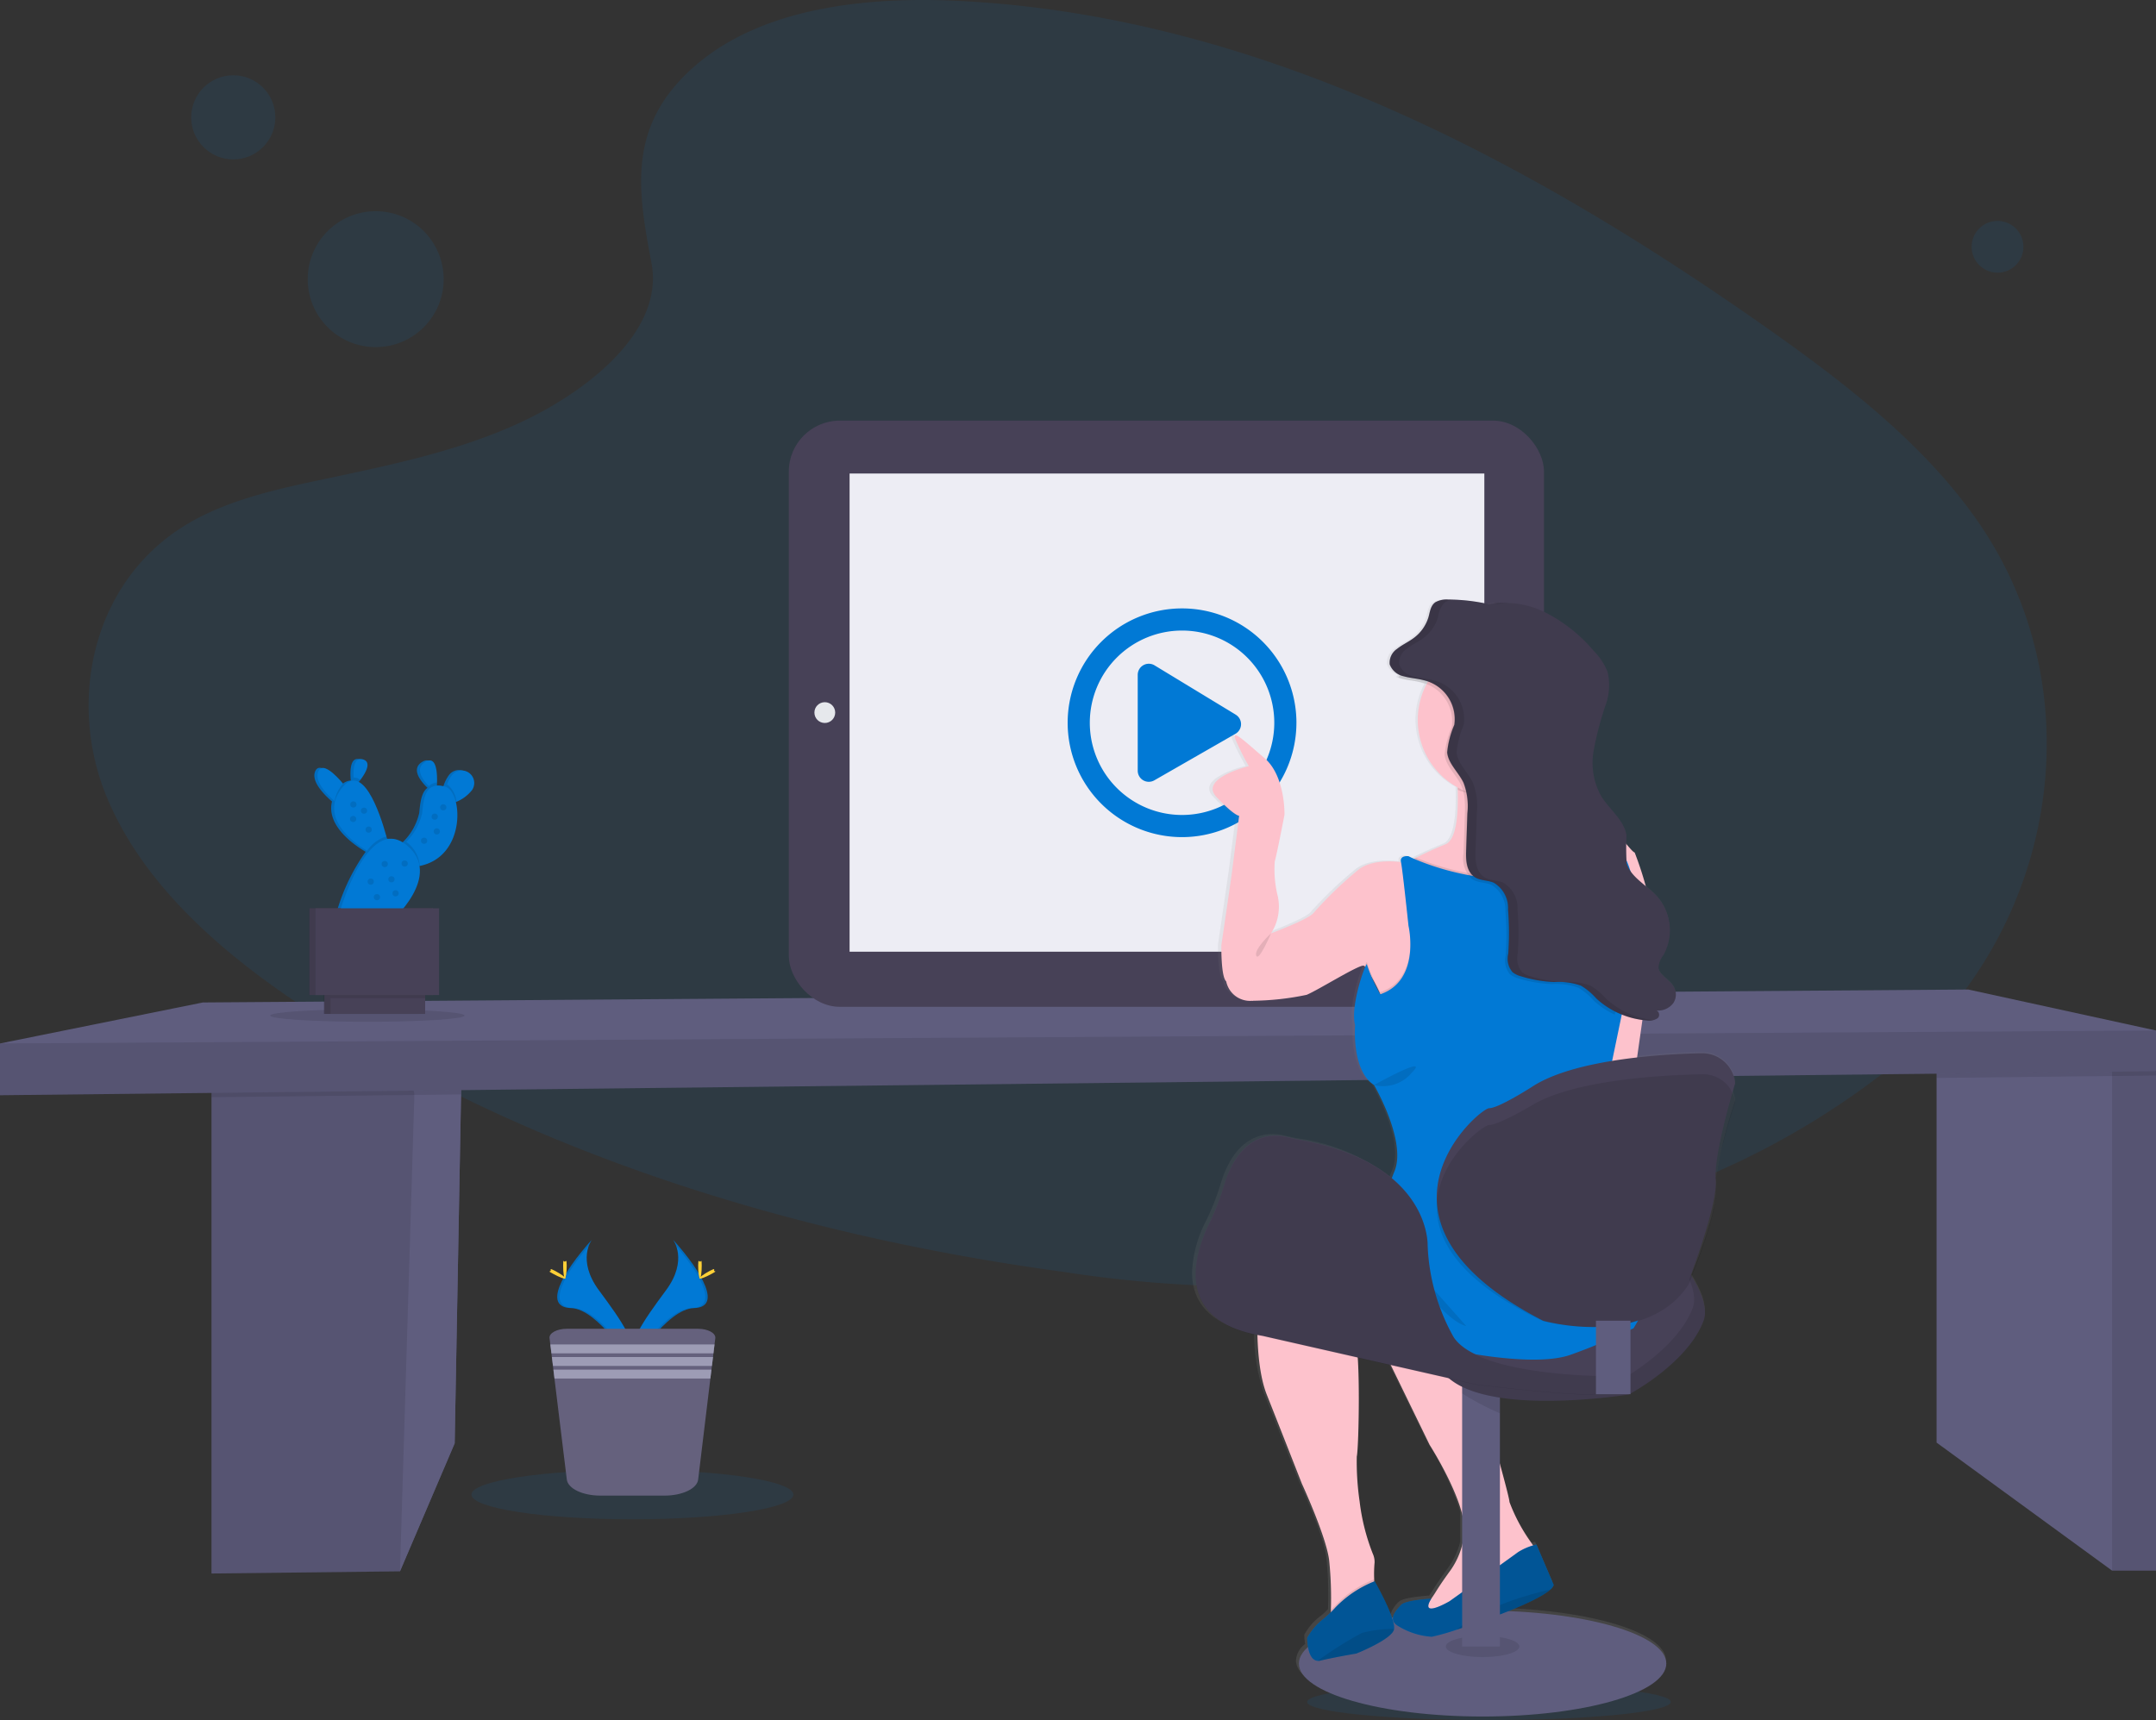 <svg xmlns="http://www.w3.org/2000/svg" xmlns:xlink="http://www.w3.org/1999/xlink" width="169.165" height="135" viewBox="0 0 169.165 135">
  <rect x="0" y="0" width="169.165" height="135" fill="#333333" stroke="none"/>
  <defs>
    <style>
      .cls-1, .cls-7 {
        fill: #0179d5;
      }

      .cls-1, .cls-11, .cls-3 {
        opacity: 0.1;
      }

      .cls-2 {
        fill: #5f5d7e;
      }

      .cls-4 {
        fill: #474157;
      }

      .cls-5 {
        fill: #ededf4;
      }

      .cls-6 {
        fill: #e6e8ec;
      }

      .cls-8 {
        fill: url(#linear-gradient);
      }

      .cls-9 {
        fill: #fdc2cc;
      }

      .cls-10 {
        opacity: 0.3;
      }

      .cls-12 {
        fill: #ffd037;
      }

      .cls-13 {
        fill: #65617d;
      }

      .cls-14 {
        fill: #9d9cb5;
      }
    </style>
    <linearGradient id="linear-gradient" x1="0.5" y1="1" x2="0.5" gradientUnits="objectBoundingBox">
      <stop offset="0" stop-color="gray" stop-opacity="0.251"/>
      <stop offset="0.54" stop-color="gray" stop-opacity="0.122"/>
      <stop offset="1" stop-color="gray" stop-opacity="0.102"/>
    </linearGradient>
  </defs>
  <g id="_26062018" data-name="26062018" transform="translate(0 -0.01)">
    <path id="Path_2760" data-name="Path 2760" class="cls-1" d="M188.991,56.673c5.212-4.645,13.4-5.588,20.843-5.222,23.4,1.163,44.513,12.456,62.779,25.231,6.612,4.625,13.123,9.608,17.416,15.977,8.738,12.966,6.147,30.926-6,41.605a62.283,62.283,0,0,1-14.29,8.89c-9.144,4.391-19.018,7.915-29.4,8.919a96.828,96.828,0,0,1-22.261-.865c-20.567-2.787-40.75-8.959-57.668-19.506-7.42-4.628-14.415-10.38-17.474-17.868s-1.1-16.967,6.484-21.4c3.134-1.832,6.882-2.66,10.55-3.437,5.4-1.145,10.886-2.272,15.758-4.6,5.033-2.4,10.993-7.049,9.991-12.361C184.638,66.324,183.791,61.306,188.991,56.673Z" transform="translate(-134.6 -51.37)"/>
    <circle id="Ellipse_840" data-name="Ellipse 840" class="cls-1" cx="5.334" cy="5.334" r="5.334" transform="translate(24.144 16.586)"/>
    <circle id="Ellipse_841" data-name="Ellipse 841" class="cls-1" cx="3.302" cy="3.302" r="3.302" transform="translate(15.001 5.918)"/>
    <circle id="Ellipse_842" data-name="Ellipse 842" class="cls-1" cx="2.032" cy="2.032" r="2.032" transform="translate(154.699 17.348)"/>
    <ellipse id="Ellipse_843" data-name="Ellipse 843" class="cls-1" cx="14.265" cy="1.422" rx="14.265" ry="1.422" transform="translate(102.562 132.165)"/>
    <path id="Path_2761" data-name="Path 2761" class="cls-2" d="M117.643,487.31l-.063,3.378-.5,27.383-4.291,10.048L98,528.289V488.866l15.433-1.223Z" transform="translate(-81.405 -404.784)"/>
    <path id="Path_2762" data-name="Path 2762" class="cls-3" d="M117.643,487.31l-.063,3.378-.5,27.383-4.291,10.048L98,528.289V488.866l15.433-1.223Z" transform="translate(-81.405 -404.784)"/>
    <path id="Path_2763" data-name="Path 2763" class="cls-2" d="M190.185,487.31l-.063,3.378-.5,27.383L185.33,528.12l1.129-37.367,0-.024-.481-3.085Z" transform="translate(-153.947 -404.784)"/>
    <path id="Path_2764" data-name="Path 2764" class="cls-3" d="M113.433,487.644l4.21-.334-.063,3.378-3.666.041L98,490.907v-2.04Z" transform="translate(-81.405 -404.784)"/>
    <path id="Path_2765" data-name="Path 2765" class="cls-2" d="M914.546,485.4v39.2H911.1L897.33,514.552V484.3l12.305-1.157.755.347.713.329Z" transform="translate(-745.381 -401.32)"/>
    <rect id="Rectangle_2732" data-name="Rectangle 2732" class="cls-3" width="3.443" height="41.111" transform="translate(165.722 82.168)"/>
    <path id="Path_2766" data-name="Path 2766" class="cls-3" d="M914.546,483.487v2.254l-3.443.039-13.774.152V484.3l12.305-1.157.755.347.713.329v-.329Z" transform="translate(-745.381 -401.32)"/>
    <path id="Path_2767" data-name="Path 2767" class="cls-2" d="M169.165,461.857v3.194L0,466.937v-4.064l15.917-3.217,138.515-1.016Z" transform="translate(0 -380.968)"/>
    <path id="Path_2768" data-name="Path 2768" class="cls-3" d="M169.165,477.64v3.194L0,482.72v-4.064Z" transform="translate(0 -396.751)"/>
    <rect id="Rectangle_2733" data-name="Rectangle 2733" class="cls-4" width="59.253" height="46.006" rx="4" transform="translate(61.892 33.023)"/>
    <rect id="Rectangle_2734" data-name="Rectangle 2734" class="cls-5" width="49.805" height="37.53" transform="translate(66.66 37.174)"/>
    <circle id="Ellipse_844" data-name="Ellipse 844" class="cls-6" cx="0.816" cy="0.816" r="0.816" transform="translate(63.9 55.121)"/>
    <circle id="Ellipse_845" data-name="Ellipse 845" class="cls-6" cx="1.346" cy="1.346" r="1.346" transform="translate(117.325 54.679)"/>
    <path id="Path_2769" data-name="Path 2769" class="cls-7" d="M608.371,341.693,602,337.822a.87.87,0,0,0-1.292.759v7.529a.87.87,0,0,0,1.292.759l6.369-3.654a.872.872,0,0,0,0-1.521Zm4.789.652a8.975,8.975,0,1,0-8.975,8.975A8.975,8.975,0,0,0,613.159,342.345Zm-16.212,0a7.237,7.237,0,1,1,7.237,7.237,7.237,7.237,0,0,1-7.237-7.237Z" transform="translate(-511.439 -285.609)"/>
    <path id="Path_2770" data-name="Path 2770" class="cls-8" d="M695.473,368.4a2.117,2.117,0,0,0-.191-.6c.129-.439.212-.708.212-.708a.988.988,0,0,0-.02-.169,2.6,2.6,0,0,0-2.633-2.181c-1.016.019-2.943.086-5.08.327.122-.855.268-1.878.42-2.931l.279.03a1.339,1.339,0,0,1,.2.01h.09a.921.921,0,0,0,.62-.19.366.366,0,0,0-.113-.6,1.511,1.511,0,0,0,1.326-.555,1.185,1.185,0,0,0,0-1.378c-.357-.508-1.114-.847-1.155-1.444a1.765,1.765,0,0,1,.383-.943,3.94,3.94,0,0,0-.621-4.733,9.265,9.265,0,0,0-.752-.669,12.647,12.647,0,0,0-.877-2.63c-.149-.049-.4-.371-.649-.647a3.113,3.113,0,0,0-.012-.7c-.18-1.185-1.355-2.032-2-3.078a5.315,5.315,0,0,1-.6-3.527,25.241,25.241,0,0,1,.925-3.529,4.493,4.493,0,0,0,.181-2.653,4.822,4.822,0,0,0-1.092-1.646,12.442,12.442,0,0,0-3.881-3.048,7.713,7.713,0,0,0-3.436-.735h-.012l-.186.01-.132.008-.132.014-.141.014h0c-.144.019-.286.041-.428.069a14.785,14.785,0,0,0-3.141-.352h-.137a1.609,1.609,0,0,0-.9.212c-.376.262-.423.733-.537,1.143a3.172,3.172,0,0,1-1.219,1.693c-.4.291-.881.508-1.267.813a1.29,1.29,0,0,0-.584,1.212,1.323,1.323,0,0,0,.847.83c-.049.061-.1.12-.147.183.08.032.169.061.242.085.508.151,1.055.169,1.57.306a3.44,3.44,0,0,1,.417.141,5.947,5.947,0,0,0-.7,2.8,6.027,6.027,0,0,0,3.153,5.287v.169c.052,1.768-.081,3.918-.986,4.282s-1.77.776-2.3,1.041l-.169.09c-.141-.064-.281-.132-.418-.2,0,0-.72-.085-.594.464,0,0-2.176-.339-3.37.591a31.027,31.027,0,0,0-3.537,3.377c-.384.506-3.356,1.614-3.356,1.614a3.81,3.81,0,0,0,.532-2.913,8.5,8.5,0,0,1-.234-2.709c.213-.776.767-3.654.767-3.654s.078-3.038-1.58-4.431-2.811-2.54-2.171-1.185a18.865,18.865,0,0,0,.938,1.814s-3.964.941-2.557,2.411,1.79,1.472,1.79,1.472-.469,3.629-.555,4.3-.847,5.823-.847,5.823-.042,2.449.384,2.828a1.926,1.926,0,0,0,2.046,1.524,22,22,0,0,0,4.3-.464c.938-.379,4.176-2.406,4.518-2.279a.194.194,0,0,1,.066.044.475.475,0,0,1,.051.051c-.339.75-1.141,3.3-.8,4.548,0,0-.3,3.544,1.492,4.684,0,0,2.6,4.389,1.619,6.751-.078.191-.147.367-.212.538a15.374,15.374,0,0,0-7.227-3c-.354-.064-.706-.142-1.055-.227-.985-.239-3.7-.457-4.987,3.829a18.852,18.852,0,0,1-1.145,2.9,9.573,9.573,0,0,0-1.084,3.962c-.029,2.049,1.03,4.079,4.87,4.824a14.615,14.615,0,0,0,.738,4.645c1.065,2.659,2.77,6.963,2.77,6.963s2.046,4.389,2.174,6.16a28.276,28.276,0,0,1,.12,3.725,1.653,1.653,0,0,1-.017.186,4.5,4.5,0,0,1-.572.52,4.588,4.588,0,0,0-1.278,1.477,4.508,4.508,0,0,0,.064.721,1.777,1.777,0,0,0-.718,1.287c0,2.289,6.5,4.145,14.512,4.145s14.51-1.863,14.51-4.145c0-2.09-5.419-3.817-12.46-4.1a13.239,13.239,0,0,0,3.312-1.693.793.793,0,0,0,.256-.349l-1.363-3.165s-.107.024-.264.069l-.095-.142a13.716,13.716,0,0,1-1.773-3.261c0-.185-.308-1.365-.755-2.982v-5.19a39.569,39.569,0,0,0,10.177-.244l.025-.014h.112v-.061c.771-.427,4.625-2.684,5.768-5.678.339-.874-.083-2.125-.921-3.463.586-1.455,2.032-5.212,1.888-6.711,0-.08-.01-.169-.01-.257a4.428,4.428,0,0,0,.017-.461,35.7,35.7,0,0,1,1.524-6.223S695.49,368.5,695.473,368.4Zm-28.787-9.781c.308.542.638,1.234.769,1.516h0s-.45-.83-.76-1.516Zm.322,47.43-.032.012v-.169a10.063,10.063,0,0,1,.032-1.324,1.551,1.551,0,0,0-.146-.687,16.258,16.258,0,0,1-1.038-4.086,20.5,20.5,0,0,1-.222-3.5,61.916,61.916,0,0,0,.076-7.732l2.621.589,3.048,6.215a23.118,23.118,0,0,1,2.569,5.429v2.4a5.86,5.86,0,0,1-.916,1.988c-.4.554-.8,1.114-1.165,1.693-.112.179-.235.364-.359.537-.041,0-2.044.117-2.384.493a2.276,2.276,0,0,0-.637.965l-.086.014a20.215,20.215,0,0,0-1.353-2.836Z" transform="translate(-559.349 -282.173)"/>
    <path id="Path_2771" data-name="Path 2771" class="cls-3" d="M767.092,767.359l-.677,2.2-2.879,2.5-4.233,1.216s-1.99-1.089-1.312-1.3a1.671,1.671,0,0,0,.638-.555c-.237.864,1.648-.249,1.648-.249s4.868-3.471,5.376-3.852a3.829,3.829,0,0,1,1.084-.5C766.948,767.15,767.092,767.359,767.092,767.359Z" transform="translate(-646.538 -645.662)"/>
    <path id="Path_2772" data-name="Path 2772" class="cls-9" d="M744.523,674.3l-.677,2.2-2.879,2.5-4.233,1.216s-1.99-1.089-1.312-1.3a1.671,1.671,0,0,0,.638-.555,8.474,8.474,0,0,0,.566-.816c.362-.583.755-1.145,1.157-1.693a6.1,6.1,0,0,0,1.068-2.813c.3-2.328-2.709-7.027-2.709-7.027L730.68,654.79l7.62.931s4.106,14.1,4.106,14.774a13.661,13.661,0,0,0,1.761,3.271C744.379,674.091,744.523,674.3,744.523,674.3Z" transform="translate(-623.969 -552.602)"/>
    <ellipse id="Ellipse_846" data-name="Ellipse 846" class="cls-2" cx="14.414" cy="4.157" rx="14.414" ry="4.157" transform="translate(101.914 126.416)"/>
    <path id="Path_2773" data-name="Path 2773" class="cls-7" d="M758.523,770.425a.813.813,0,0,1-.254.351c-1.047.96-4.96,2.388-7.378,3.163a17.111,17.111,0,0,1-1.935.55,5.74,5.74,0,0,1-2.667-.859c-.847-.52-.085-1.258.257-1.639s2.371-.494,2.371-.494c-.974,1.62,1.438.2,1.438.2s4.868-3.471,5.376-3.852a4.672,4.672,0,0,1,1.439-.593Z" transform="translate(-636.614 -646.019)"/>
    <path id="Path_2774" data-name="Path 2774" class="cls-10" d="M758.523,770.425a.813.813,0,0,1-.254.351c-1.047.96-4.96,2.388-7.378,3.163a17.111,17.111,0,0,1-1.935.55,5.74,5.74,0,0,1-2.667-.859c-.847-.52-.085-1.258.257-1.639s2.371-.494,2.371-.494c-.974,1.62,1.438.2,1.438.2s4.868-3.471,5.376-3.852a4.672,4.672,0,0,1,1.439-.593Z" transform="translate(-636.614 -646.019)"/>
    <path id="Path_2775" data-name="Path 2775" class="cls-3" d="M782.738,788.09c-1.047.96-4.96,2.388-7.378,3.163C777.551,789.4,781.226,788.427,782.738,788.09Z" transform="translate(-661.083 -663.33)"/>
    <ellipse id="Ellipse_847" data-name="Ellipse 847" class="cls-3" cx="2.884" cy="0.831" rx="2.884" ry="0.831" transform="translate(113.444 128.403)"/>
    <rect id="Rectangle_2735" data-name="Rectangle 2735" class="cls-2" width="2.963" height="21.929" transform="translate(114.724 107.305)"/>
    <path id="Path_2776" data-name="Path 2776" class="cls-3" d="M780.963,686.089v2.54a20.84,20.84,0,0,1-2.963-1.56V685h.618Z" transform="translate(-663.276 -577.697)"/>
    <path id="Path_2777" data-name="Path 2777" class="cls-4" d="M754.27,605.757s9.784-2.518,12.219-4.4,12,6.983,10.734,10.329-5.862,5.769-5.862,5.769-12.719,2.069-14.885-2.247A24.442,24.442,0,0,1,754.27,605.757Z" transform="translate(-643.564 -507.999)"/>
    <path id="Path_2778" data-name="Path 2778" class="cls-3" d="M754.27,605.757s9.784-2.518,12.219-4.4,12,6.983,10.734,10.329-5.862,5.769-5.862,5.769-12.719,2.069-14.885-2.247A24.442,24.442,0,0,1,754.27,605.757Z" transform="translate(-643.564 -507.999)"/>
    <path id="Path_2779" data-name="Path 2779" class="cls-4" d="M749.27,599.757s9.784-2.518,12.219-4.4,12,6.983,10.734,10.329-5.862,5.769-5.862,5.769-12.719,2.069-14.885-2.247A24.442,24.442,0,0,1,749.27,599.757Z" transform="translate(-639.411 -503.015)"/>
    <path id="Path_2780" data-name="Path 2780" class="cls-9" d="M668.043,408.1l-1.058-.384a3.849,3.849,0,0,0,.53-2.921,8.64,8.64,0,0,1-.234-2.726c.212-.786.762-3.666.762-3.666s.078-3.048-1.57-4.445-2.791-2.54-2.156-1.185a18.872,18.872,0,0,0,.931,1.82s-3.937.943-2.54,2.42,1.778,1.475,1.778,1.475-.466,3.641-.55,4.318-.847,5.842-.847,5.842-.042,2.455.381,2.836a1.915,1.915,0,0,0,2.032,1.524C665.8,413,669.4,409.033,668.043,408.1Z" transform="translate(-567.259 -334.45)"/>
    <path id="Path_2781" data-name="Path 2781" class="cls-9" d="M769.013,406.72v2.371l-2.455.8-4.183,3.078-1.109.816-4.953-1.99-3.133-3.3s.152-.083.417-.22l.169-.09c.53-.266,1.365-.677,2.288-1.045s1.031-2.521.979-4.3v-.169c-.042-1.245-.169-2.262-.169-2.262s.516-.1,1.268-.21c2.084-.31,5.974-.728,5.632.549a2.942,2.942,0,0,0,0,1.319c.01.047.02.1.032.144a11.17,11.17,0,0,0,1.443,3.151l3.387,1.219.095.034Z" transform="translate(-642.659 -340.857)"/>
    <path id="Path_2782" data-name="Path 2782" class="cls-9" d="M836.5,440.821v-.72a2.371,2.371,0,0,1,.8,0c.3.085.859.974,1.112,1.058a28.235,28.235,0,0,1,1.639,6.392c-.169.508-1.77,11.977-1.77,11.977l-3.226,3.556-.635-9.779,2.074-5.8Z" transform="translate(-710.151 -374.239)"/>
    <path id="Path_2783" data-name="Path 2783" class="cls-9" d="M735.143,601.77s-2.948.635-2.574,1.566,2.024.974,2.024.974Z" transform="translate(-625.511 -508.56)"/>
    <path id="Path_2784" data-name="Path 2784" class="cls-9" d="M696.174,457.431l-2.244,4.835-2.667,1.947L690.8,461.2a13.188,13.188,0,0,0-1.289-2.327.2.2,0,0,0-.066-.044c-.339-.127-3.556,1.9-4.487,2.286a21.612,21.612,0,0,1-4.276.466l1.482-5.292s2.963-1.1,3.344-1.609a30.811,30.811,0,0,1,3.514-3.387c1.185-.931,3.348-.593,3.348-.593l.034.014.555.24,1.609,3.937Z" transform="translate(-582.436 -383.026)"/>
    <path id="Path_2785" data-name="Path 2785" class="cls-9" d="M692.28,643.652a10.093,10.093,0,0,0-.032,1.328c.012.472.032.874.032.874l-.974,2.032s-3.344,1.1-2.794.635a1.839,1.839,0,0,0,.339-1.133,28.746,28.746,0,0,0-.12-3.735c-.127-1.778-2.159-6.181-2.159-6.181s-1.693-4.318-2.752-6.985-.677-7.493-.677-7.493.169-3.641.931-4.741,3.725-1.482,3.725-1.482l1.39,4.611a41.959,41.959,0,0,0,1.566,4.953c.423.635.3,8.213.127,9.017a21.569,21.569,0,0,0,.222,3.509,16.479,16.479,0,0,0,1.03,4.1A1.565,1.565,0,0,1,692.28,643.652Z" transform="translate(-584.426 -521.02)"/>
    <path id="Path_2786" data-name="Path 2786" class="cls-3" d="M718.648,784.234l-.974,2.032s-3.344,1.1-2.794.635a1.839,1.839,0,0,0,.339-1.133c.12-.12.249-.252.381-.388a8.549,8.549,0,0,1,3.023-2.02h0C718.627,783.832,718.648,784.234,718.648,784.234Z" transform="translate(-610.794 -659.401)"/>
    <path id="Path_2787" data-name="Path 2787" class="cls-7" d="M713.016,788.014a.1.1,0,0,1,0,.024c-.169.8-2.963,1.905-2.963,1.905s-1.778.3-2.794.55a.7.7,0,0,1-.239.022c-.784-.059-.82-1.568-.82-1.8a4.812,4.812,0,0,1,1.27-1.482,9.082,9.082,0,0,0,.941-.9,8.739,8.739,0,0,1,3.085-2.061h0S713.151,787.179,713.016,788.014Z" transform="translate(-603.634 -660.157)"/>
    <path id="Path_2788" data-name="Path 2788" class="cls-10" d="M713.016,788a.1.1,0,0,1,0,.024c-.169.8-2.963,1.905-2.963,1.905s-1.778.3-2.794.55a.7.7,0,0,1-.239.022c-.784-.059-.82-1.568-.82-1.8a4.812,4.812,0,0,1,1.27-1.482,8.974,8.974,0,0,0,.955-.916,8.563,8.563,0,0,1,3.024-2.032l.047-.019S713.151,787.163,713.016,788Z" transform="translate(-603.634 -660.14)"/>
    <path id="Path_2789" data-name="Path 2789" class="cls-3" d="M717.036,806.241a.1.1,0,0,1,0,.024c-.169.8-2.963,1.905-2.963,1.905s-1.778.3-2.794.55a.7.7,0,0,1-.239.022,31.139,31.139,0,0,1,3.456-2.181A9.413,9.413,0,0,1,717.036,806.241Z" transform="translate(-607.655 -678.384)"/>
    <path id="Path_2790" data-name="Path 2790" class="cls-3" d="M781.894,402.214c-1.046.862-2.008.738-3.47.738-1.057,0-2.43.371-3.3-.1-.036-1.323-.169-2.435-.169-2.435s7.366-1.4,6.9.339A3.079,3.079,0,0,0,781.894,402.214Z" transform="translate(-660.751 -340.858)"/>
    <path id="Path_2791" data-name="Path 2791" class="cls-9" d="M769.545,355.368a6.054,6.054,0,0,1-6.054,6.054,4.21,4.21,0,0,1-.464-.017h0a6.054,6.054,0,1,1,6.519-6.037Z" transform="translate(-646.197 -298.855)"/>
    <path id="Path_2792" data-name="Path 2792" class="cls-3" d="M737.876,455.261l1.609,2.54-2.244,4.835-2.667,1.947-.466-3.018a13.188,13.188,0,0,0-1.289-2.327c.112-.273.188-.4.188-.3a12.418,12.418,0,0,0,1.041,2.328c3.217-1.1,2.218-5.376,2.218-5.376s-.4-3.81-.555-4.812l.555.24Z" transform="translate(-625.747 -383.387)"/>
    <path id="Path_2793" data-name="Path 2793" class="cls-3" d="M769.013,439.772v2.371l-2.455.8-4.183,3.078-1.109.816-4.953-1.99-3.133-3.3s.152-.083.417-.22l.169-.09a20.676,20.676,0,0,0,8.553,1.538c6.379-1.016,6.568-2.557,6.409-3.1Z" transform="translate(-642.659 -373.909)"/>
    <path id="Path_2794" data-name="Path 2794" class="cls-7" d="M715.37,477.99a47.465,47.465,0,0,1-4.911,2.074c-2.921,1.058-9.356-.339-10.16-.55s-6.985-2.667-9.356-3.6-2.963-.169-3.514-.254-.931-1.143-1.016-1.439,1.524-2.879,2.413-4.191,3.556-1.058,3.937-1.143,3.048,0,3.048,0-.169-.847.8-3.217-1.609-6.773-1.609-6.773c-1.778-1.143-1.482-4.7-1.482-4.7-.423-1.566.931-5.165.931-4.741a12.417,12.417,0,0,0,1.041,2.328c3.217-1.1,2.218-5.376,2.218-5.376s-.466-4.445-.589-5,.589-.466.589-.466q.207.107.417.2a20.581,20.581,0,0,0,8.727,1.617c7.734-1.248,6.364-3.238,6.313-3.309l.376.134c2.794,2.032,1.947,8.763,1.947,8.763l-1.046,5.024-.777,3.742s2.752,16.679,3.006,17.526S715.37,477.99,715.37,477.99Z" transform="translate(-587.196 -373.735)"/>
    <path id="Path_2795" data-name="Path 2795" class="cls-3" d="M729.862,622c-.169.127-2.074,4.064-.677,5.165S729.862,622,729.862,622Z" transform="translate(-622.304 -525.365)"/>
    <path id="Path_2796" data-name="Path 2796" class="cls-3" d="M743.68,625.27c.042.127,3.979,6.392,6.138,6.9Z" transform="translate(-634.768 -528.081)"/>
    <path id="Path_2797" data-name="Path 2797" class="cls-3" d="M796.6,332.364l-.63.134a4.246,4.246,0,0,1,.532-.158Z" transform="translate(-678.203 -284.754)"/>
    <path id="Path_2798" data-name="Path 2798" class="cls-3" d="M766.588,373.481,765.4,378.5a6.133,6.133,0,0,1-1.646-1.1,5.014,5.014,0,0,0-1.2-1.006,5.217,5.217,0,0,0-2.088-.288,10.044,10.044,0,0,1-2.611-.447,1.843,1.843,0,0,1-.677-.328,1.646,1.646,0,0,1-.339-1.431,21.942,21.942,0,0,0,.025-2.928c-.01-.183-.024-.366-.039-.549a2.3,2.3,0,0,0-1.124-2.117c-.43-.169-.943-.156-1.355-.361a1.12,1.12,0,0,1-.169-.1,2.255,2.255,0,0,1-.642-2q.054-1.483.1-2.968a8.621,8.621,0,0,0-.032-1.465h0a3.253,3.253,0,0,0-.264-.935c-.367-.786-1.133-1.441-1.27-2.271a.918.918,0,0,1-.015-.117,7.246,7.246,0,0,1,.56-2.162,3.134,3.134,0,0,0-2.4-3.5c-.508-.132-1.053-.158-1.56-.308a2.5,2.5,0,0,1-.239-.085,7.108,7.108,0,0,1,5.713-2.709c3.781,0,6.848,2.709,6.848,6.054a5.81,5.81,0,0,1-2.53,4.7c.01.047.022.1.036.144a10.65,10.65,0,0,0,1.632,3.151l3.834,1.219.427.135C767.546,366.753,766.588,373.481,766.588,373.481Z" transform="translate(-638.705 -298.859)"/>
    <path id="Path_2799" data-name="Path 2799" class="cls-3" d="M867.468,520.639a.576.576,0,0,1-.108-.015A.225.225,0,0,1,867.468,520.639Z" transform="translate(-737.504 -441.154)"/>
    <path id="Path_2800" data-name="Path 2800" class="cls-4" d="M752.179,329.638a14.562,14.562,0,0,0-3.231-.378,1.788,1.788,0,0,0-1.016.213c-.374.262-.422.737-.533,1.146a3.18,3.18,0,0,1-1.211,1.693c-.4.293-.874.508-1.258.816a1.313,1.313,0,0,0-.581,1.216,1.5,1.5,0,0,0,1.111.941c.508.144,1.048.169,1.56.308a3.132,3.132,0,0,1,2.4,3.5,7.1,7.1,0,0,0-.56,2.162c.083.886.9,1.568,1.285,2.389a5.163,5.163,0,0,1,.3,2.4l-.1,2.97c-.027.782.041,1.724.813,2.107.413.2.928.181,1.355.361a2.3,2.3,0,0,1,1.124,2.115,21.861,21.861,0,0,1,.014,3.476,1.631,1.631,0,0,0,.339,1.431,1.815,1.815,0,0,0,.677.328,10.044,10.044,0,0,0,2.611.447,5.274,5.274,0,0,1,2.088.288,5.055,5.055,0,0,1,1.2,1.006,6.644,6.644,0,0,0,3.925,1.719,1.169,1.169,0,0,0,.887-.181c.218-.2.09-.637-.222-.611a1.505,1.505,0,0,0,1.426-.545,1.2,1.2,0,0,0,0-1.383c-.354-.508-1.106-.847-1.146-1.449a1.789,1.789,0,0,1,.379-.947,3.981,3.981,0,0,0-.616-4.741c-.794-.821-1.985-1.444-2.262-2.5a19.981,19.981,0,0,1-.012-2.161c-.169-1.185-1.343-2.032-1.988-3.089a5.37,5.37,0,0,1-.594-3.537,25.162,25.162,0,0,1,.919-3.539,4.567,4.567,0,0,0,.18-2.664,4.88,4.88,0,0,0-1.085-1.651,12.225,12.225,0,0,0-3.854-3.048,7.047,7.047,0,0,0-5.033-.464" transform="translate(-635.308 -282.195)"/>
    <path id="Path_2801" data-name="Path 2801" class="cls-3" d="M752.179,329.638a14.562,14.562,0,0,0-3.231-.378,1.788,1.788,0,0,0-1.016.213c-.374.262-.422.737-.533,1.146a3.18,3.18,0,0,1-1.211,1.693c-.4.293-.874.508-1.258.816a1.313,1.313,0,0,0-.581,1.216,1.5,1.5,0,0,0,1.111.941c.508.144,1.048.169,1.56.308a3.132,3.132,0,0,1,2.4,3.5,7.1,7.1,0,0,0-.56,2.162c.083.886.9,1.568,1.285,2.389a5.163,5.163,0,0,1,.3,2.4l-.1,2.97c-.027.782.041,1.724.813,2.107.413.2.928.181,1.355.361a2.3,2.3,0,0,1,1.124,2.115,21.861,21.861,0,0,1,.014,3.476,1.631,1.631,0,0,0,.339,1.431,1.815,1.815,0,0,0,.677.328,10.044,10.044,0,0,0,2.611.447,5.274,5.274,0,0,1,2.088.288,5.055,5.055,0,0,1,1.2,1.006,6.644,6.644,0,0,0,3.925,1.719,1.169,1.169,0,0,0,.887-.181c.218-.2.09-.637-.222-.611a1.505,1.505,0,0,0,1.426-.545,1.2,1.2,0,0,0,0-1.383c-.354-.508-1.106-.847-1.146-1.449a1.789,1.789,0,0,1,.379-.947,3.981,3.981,0,0,0-.616-4.741c-.794-.821-1.985-1.444-2.262-2.5a19.981,19.981,0,0,1-.012-2.161c-.169-1.185-1.343-2.032-1.988-3.089a5.37,5.37,0,0,1-.594-3.537,25.162,25.162,0,0,1,.919-3.539,4.567,4.567,0,0,0,.18-2.664,4.88,4.88,0,0,0-1.085-1.651,12.225,12.225,0,0,0-3.854-3.048,7.047,7.047,0,0,0-5.033-.464" transform="translate(-635.308 -282.195)"/>
    <path id="Path_2802" data-name="Path 2802" class="cls-3" d="M737.18,547.077a2.9,2.9,0,0,0,2.963-.974C741.667,544.579,737.18,547.077,737.18,547.077Z" transform="translate(-629.368 -461.91)"/>
    <g id="Group_6160" data-name="Group 6160" class="cls-11" transform="translate(108.997 47.075)">
      <path id="Path_2803" data-name="Path 2803" d="M792.779,330.758a6.021,6.021,0,0,1,.847-.107,6.422,6.422,0,0,0-1.185.037Z" transform="translate(-784.268 -330.416)"/>
      <path id="Path_2804" data-name="Path 2804" d="M761.181,360.62a5.062,5.062,0,0,0-1.2-1.006,5.27,5.27,0,0,0-2.088-.288,9.99,9.99,0,0,1-2.611-.447,1.815,1.815,0,0,1-.677-.328,1.65,1.65,0,0,1-.339-1.431,21.861,21.861,0,0,0-.014-3.476,2.3,2.3,0,0,0-1.126-2.115c-.428-.179-.941-.157-1.355-.361-.772-.383-.847-1.324-.815-2.107q.053-1.485.1-2.968a5.146,5.146,0,0,0-.3-2.4c-.384-.821-1.2-1.5-1.285-2.389a7.316,7.316,0,0,1,.562-2.162,3.132,3.132,0,0,0-2.4-3.5c-.508-.132-1.053-.159-1.56-.308a1.486,1.486,0,0,1-1.1-.931,1.289,1.289,0,0,1,.579-1.217c.384-.31.857-.523,1.26-.816a3.168,3.168,0,0,0,1.209-1.693,1.9,1.9,0,0,1,.533-1.146,1.354,1.354,0,0,1,.694-.2c-.151,0-.3-.008-.45-.008a1.8,1.8,0,0,0-1.016.212c-.374.264-.422.737-.533,1.146a3.18,3.18,0,0,1-1.211,1.693c-.4.293-.874.508-1.258.816a1.314,1.314,0,0,0-.581,1.217,1.494,1.494,0,0,0,1.1.931c.506.151,1.048.169,1.56.308a3.132,3.132,0,0,1,2.4,3.5,7.11,7.11,0,0,0-.56,2.162c.083.887.9,1.568,1.285,2.389a5.146,5.146,0,0,1,.3,2.4q-.053,1.483-.1,2.968c-.027.782.041,1.724.813,2.107.413.2.928.181,1.355.361a2.3,2.3,0,0,1,1.124,2.115,21.861,21.861,0,0,1,.014,3.476,1.631,1.631,0,0,0,.339,1.431,1.815,1.815,0,0,0,.677.328,9.974,9.974,0,0,0,2.611.447,5.274,5.274,0,0,1,2.088.288,5.1,5.1,0,0,1,1.2,1.006,6.635,6.635,0,0,0,3.923,1.719,1.814,1.814,0,0,0,.567-.022,6.623,6.623,0,0,1-3.715-1.7Z" transform="translate(-744.18 -329.32)"/>
    </g>
    <path id="Path_2805" data-name="Path 2805" class="cls-3" d="M683.659,484s-1.355,1.243-1.157,1.751S683.659,484,683.659,484Z" transform="translate(-583.933 -410.733)"/>
    <path id="Path_2806" data-name="Path 2806" class="cls-4" d="M661.693,577.825c-.977-.239-3.671-.459-4.953,3.841a19.017,19.017,0,0,1-1.136,2.907c-1.229,2.525-2.818,7.717,4.167,8.86l16.764,3.81s8.975,1.1,9.567.677a1.64,1.64,0,0,0,.508-1.355s-9.906,0-11.853-3.048a15.923,15.923,0,0,1-2.032-7.2s.244-6.406-9.991-8.267C662.4,577.989,662.04,577.909,661.693,577.825Z" transform="translate(-560.71 -488.581)"/>
    <path id="Path_2807" data-name="Path 2807" class="cls-3" d="M661.693,577.995c-.977-.239-3.671-.459-4.953,3.842a19.014,19.014,0,0,1-1.136,2.907c-1.229,2.523-2.818,7.715,4.167,8.858l16.764,3.81s8.975,1.1,9.567.677a1.64,1.64,0,0,0,.508-1.355s-9.906,0-11.853-3.048a15.923,15.923,0,0,1-2.032-7.2s.244-6.406-9.991-8.267C662.4,578.159,662.04,578.076,661.693,577.995Z" transform="translate(-560.71 -488.722)"/>
    <path id="Path_2808" data-name="Path 2808" class="cls-4" d="M789.626,541.745a2.589,2.589,0,0,0-2.616-2.188c-2.411.044-9.833.366-13.281,2.618,0,0-2.625,1.693-3.387,1.693s-11.091,8.805,4.233,16.679c0,0,8.213,2.337,11.43-3.15,0,0,2.286-5.893,2.117-7.933s1.524-7.544,1.524-7.544S789.643,541.855,789.626,541.745Z" transform="translate(-653.502 -456.881)"/>
    <path id="Path_2809" data-name="Path 2809" class="cls-3" d="M789.626,551.328a2.539,2.539,0,0,0-2.616-2.02c-2.411.041-9.833.339-13.281,2.416,0,0-2.625,1.563-3.387,1.563s-11.091,8.128,4.233,15.4c0,0,8.213,2.157,11.43-2.907,0,0,2.286-5.441,2.117-7.324s1.524-6.963,1.524-6.963S789.643,551.43,789.626,551.328Z" transform="translate(-653.502 -464.981)"/>
    <rect id="Rectangle_2736" data-name="Rectangle 2736" class="cls-2" width="2.709" height="5.769" transform="translate(125.223 103.664)"/>
    <ellipse id="Ellipse_848" data-name="Ellipse 848" class="cls-3" cx="7.627" cy="0.489" rx="7.627" ry="0.489" transform="translate(21.201 79.226)"/>
    <path id="Path_2810" data-name="Path 2810" class="cls-7" d="M256.708,404.429a2.909,2.909,0,0,0-.386.726c-.024.064-.047.135-.071.2a.623.623,0,0,0-.134-.046,1.92,1.92,0,0,0-.6-.053c0-.078.01-.169.012-.247.025-.892-.08-2.137-.931-1.61-.816.508-.234,1.355.293,1.9l.135.132c-.481.339-.572,1.14-.652,1.971a4.6,4.6,0,0,1-1.255,2.259c-.047.052-.09.1-.132.144a1.712,1.712,0,0,0-1.363-.351c-.019-.073-.041-.149-.063-.23-.379-1.368-1.167-3.741-2.171-4.26l.132-.169c.427-.559.908-1.387.2-1.6s-.774.72-.735,1.417c0,.088.014.169.02.247a1.045,1.045,0,0,0-.742.362l-.11-.129c-.576-.677-1.631-1.756-1.951-.941-.3.759.632,1.742,1.285,2.313l.041.036c-.439,1.783,1.472,3.239,2.508,3.869l.134.081a15.555,15.555,0,0,0-2.3,4.818l3.983.711s2.642-2.278,2.3-4.418h.027c2.64-.528,3.239-3.343,2.828-5.014l.047-.019a3,3,0,0,0,1.223-.925A.981.981,0,0,0,256.708,404.429Z" transform="translate(-221.479 -343.587)"/>
    <path id="Path_2811" data-name="Path 2811" class="cls-3" d="M256.708,404.429a2.909,2.909,0,0,0-.386.726c-.024.064-.047.135-.071.2a.623.623,0,0,0-.134-.046,1.92,1.92,0,0,0-.6-.053c0-.078.01-.169.012-.247.025-.892-.08-2.137-.931-1.61-.816.508-.234,1.355.293,1.9l.135.132c-.481.339-.572,1.14-.652,1.971a4.6,4.6,0,0,1-1.255,2.259c-.047.052-.09.1-.132.144a1.712,1.712,0,0,0-1.363-.351c-.019-.073-.041-.149-.063-.23-.379-1.368-1.167-3.741-2.171-4.26l.132-.169c.427-.559.908-1.387.2-1.6s-.774.72-.735,1.417c0,.088.014.169.02.247a1.045,1.045,0,0,0-.742.362l-.11-.129c-.576-.677-1.631-1.756-1.951-.941-.3.759.632,1.742,1.285,2.313l.041.036c-.439,1.783,1.472,3.239,2.508,3.869l.134.081a15.555,15.555,0,0,0-2.3,4.818l3.983.711s2.642-2.278,2.3-4.418h.027c2.64-.528,3.239-3.343,2.828-5.014l.047-.019a3,3,0,0,0,1.223-.925A.981.981,0,0,0,256.708,404.429Z" transform="translate(-221.479 -343.587)"/>
    <path id="Path_2812" data-name="Path 2812" class="cls-7" d="M250,409l-.461,1.363s-.259-.183-.586-.471c-.654-.571-1.583-1.554-1.285-2.313.32-.814,1.375.261,1.951.941C249.847,408.787,250,409,250,409Z" transform="translate(-222.701 -347.007)"/>
    <path id="Path_2813" data-name="Path 2813" class="cls-7" d="M264.846,404.816a6.588,6.588,0,0,1-.454.533,7.146,7.146,0,0,1-.083-.716c-.039-.7.036-1.624.735-1.417S265.266,404.257,264.846,404.816Z" transform="translate(-236.564 -343.604)"/>
    <path id="Path_2814" data-name="Path 2814" class="cls-7" d="M296.442,405.564c-.014.449-.058.806-.058.806a5.756,5.756,0,0,1-.581-.518c-.527-.547-1.109-1.39-.293-1.9C296.361,403.427,296.466,404.672,296.442,405.564Z" transform="translate(-262.152 -344.137)"/>
    <path id="Path_2815" data-name="Path 2815" class="cls-7" d="M308.524,409.888a3,3,0,0,1-1.226.923,3.418,3.418,0,0,1-.41.147l-.549-.77a5.6,5.6,0,0,1,.227-.748,2.91,2.91,0,0,1,.386-.726A.982.982,0,0,1,308.524,409.888Z" transform="translate(-271.484 -347.873)"/>
    <path id="Path_2816" data-name="Path 2816" class="cls-3" d="M256.2,414.57c.232.269.386.479.386.479l-.461,1.363s-.259-.183-.586-.471a2.667,2.667,0,0,1,.525-1.2A1.587,1.587,0,0,1,256.2,414.57Z" transform="translate(-229.286 -353.06)"/>
    <path id="Path_2817" data-name="Path 2817" class="cls-3" d="M264.887,411.913a6.582,6.582,0,0,1-.454.533,7.155,7.155,0,0,1-.083-.716A.925.925,0,0,1,264.887,411.913Z" transform="translate(-236.605 -350.7)"/>
    <path id="Path_2818" data-name="Path 2818" class="cls-7" d="M259.677,418.515l-1.158.508s-.252-.122-.616-.349c-1.218-.75-3.664-2.635-2.024-4.857s3.009,1.764,3.548,3.712C259.6,418.114,259.677,418.515,259.677,418.515Z" transform="translate(-229.112 -351.891)"/>
    <path id="Path_2819" data-name="Path 2819" class="cls-3" d="M299.22,414.368a.943.943,0,0,1,.638-.288c-.014.449-.058.806-.058.806A5.752,5.752,0,0,1,299.22,414.368Z" transform="translate(-265.57 -352.653)"/>
    <path id="Path_2820" data-name="Path 2820" class="cls-3" d="M307.3,416.272a3.418,3.418,0,0,1-.41.147l-.549-.77a5.6,5.6,0,0,1,.227-.748A1.96,1.96,0,0,1,307.3,416.272Z" transform="translate(-271.484 -353.334)"/>
    <path id="Path_2821" data-name="Path 2821" class="cls-7" d="M283.577,421.793l-.195.034c-3.883.591-1.28-1.5-1.28-1.5s.169-.161.411-.425a4.592,4.592,0,0,0,1.255-2.259c.122-1.258.262-2.438,1.748-2.091C286.98,415.889,287.26,421.057,283.577,421.793Z" transform="translate(-250.641 -353.821)"/>
    <rect id="Rectangle_2737" data-name="Rectangle 2737" class="cls-4" width="7.419" height="1.951" transform="translate(25.451 77.638)"/>
    <rect id="Rectangle_2738" data-name="Rectangle 2738" class="cls-4" width="9.693" height="6.807" transform="translate(24.272 71.298)"/>
    <rect id="Rectangle_2739" data-name="Rectangle 2739" class="cls-3" width="7.419" height="1.951" transform="translate(25.38 77.638)"/>
    <rect id="Rectangle_2740" data-name="Rectangle 2740" class="cls-3" width="9.693" height="6.807" transform="translate(24.242 71.3)"/>
    <rect id="Rectangle_2741" data-name="Rectangle 2741" class="cls-4" width="7.419" height="1.951" transform="translate(25.939 77.638)"/>
    <path id="Path_2822" data-name="Path 2822" class="cls-3" d="M272.084,439c.169.583.251.984.251.984l-1.158.508s-.252-.122-.616-.349A2.9,2.9,0,0,1,272.084,439Z" transform="translate(-241.763 -373.353)"/>
    <path id="Path_2823" data-name="Path 2823" class="cls-3" d="M283.577,443.435l-.195.034c-3.883.591-1.28-1.5-1.28-1.5s.169-.161.411-.425A2.557,2.557,0,0,1,283.577,443.435Z" transform="translate(-250.641 -375.463)"/>
    <path id="Path_2824" data-name="Path 2824" class="cls-7" d="M257.76,445.974s2.174-7.789,5.224-5.385-1.241,6.1-1.241,6.1Z" transform="translate(-231.131 -374.29)"/>
    <circle id="Ellipse_849" data-name="Ellipse 849" class="cls-3" cx="0.244" cy="0.244" r="0.244" transform="translate(27.483 62.904)"/>
    <circle id="Ellipse_850" data-name="Ellipse 850" class="cls-3" cx="0.244" cy="0.244" r="0.244" transform="translate(27.463 64.044)"/>
    <circle id="Ellipse_851" data-name="Ellipse 851" class="cls-3" cx="0.244" cy="0.244" r="0.244" transform="translate(34.536 63.128)"/>
    <circle id="Ellipse_852" data-name="Ellipse 852" class="cls-3" cx="0.244" cy="0.244" r="0.244" transform="translate(28.844 68.961)"/>
    <circle id="Ellipse_853" data-name="Ellipse 853" class="cls-3" cx="0.244" cy="0.244" r="0.244" transform="translate(34.028 65.019)"/>
    <circle id="Ellipse_854" data-name="Ellipse 854" class="cls-3" cx="0.244" cy="0.244" r="0.244" transform="translate(31.508 67.539)"/>
    <circle id="Ellipse_855" data-name="Ellipse 855" class="cls-3" cx="0.244" cy="0.244" r="0.244" transform="translate(28.316 63.392)"/>
    <circle id="Ellipse_856" data-name="Ellipse 856" class="cls-3" cx="0.244" cy="0.244" r="0.244" transform="translate(33.865 63.861)"/>
    <circle id="Ellipse_857" data-name="Ellipse 857" class="cls-3" cx="0.244" cy="0.244" r="0.244" transform="translate(33.032 65.751)"/>
    <circle id="Ellipse_858" data-name="Ellipse 858" class="cls-3" cx="0.244" cy="0.244" r="0.244" transform="translate(30.47 68.778)"/>
    <circle id="Ellipse_859" data-name="Ellipse 859" class="cls-3" cx="0.244" cy="0.244" r="0.244" transform="translate(29.942 67.579)"/>
    <circle id="Ellipse_860" data-name="Ellipse 860" class="cls-3" cx="0.244" cy="0.244" r="0.244" transform="translate(28.682 64.877)"/>
    <rect id="Rectangle_2742" data-name="Rectangle 2742" class="cls-3" width="7.419" height="0.713" transform="translate(25.939 77.638)"/>
    <rect id="Rectangle_2743" data-name="Rectangle 2743" class="cls-4" width="9.693" height="6.807" transform="translate(24.76 71.298)"/>
    <circle id="Ellipse_861" data-name="Ellipse 861" class="cls-3" cx="0.244" cy="0.244" r="0.244" transform="translate(30.795 69.876)"/>
    <circle id="Ellipse_862" data-name="Ellipse 862" class="cls-3" cx="0.244" cy="0.244" r="0.244" transform="translate(29.332 70.18)"/>
    <path id="Path_2825" data-name="Path 2825" class="cls-7" d="M396.091,626s1.207,1.58-.557,3.964-3.217,4.4-2.635,5.886c0,0,2.665-4.43,4.835-4.491S398.477,628.665,396.091,626Z" transform="translate(-343.278 -528.687)"/>
    <path id="Path_2826" data-name="Path 2826" class="cls-3" d="M396.416,626a1.945,1.945,0,0,1,.247.495c2.115,2.486,3.243,4.806,1.209,4.865-1.895.059-4.167,3.446-4.713,4.293.019.066.041.132.064.195,0,0,2.665-4.43,4.835-4.491S398.8,628.665,396.416,626Z" transform="translate(-343.603 -528.687)"/>
    <path id="Path_2827" data-name="Path 2827" class="cls-12" d="M424.288,636.152c0,.555-.063,1.006-.139,1.006s-.139-.45-.139-1.006.078-.295.154-.295S424.288,635.595,424.288,636.152Z" transform="translate(-369.229 -536.824)"/>
    <path id="Path_2828" data-name="Path 2828" class="cls-12" d="M425.527,639.948c-.488.266-.913.427-.95.359s.329-.339.818-.6.295-.073.339,0S426.017,639.682,425.527,639.948Z" transform="translate(-369.698 -539.956)"/>
    <path id="Path_2829" data-name="Path 2829" class="cls-7" d="M361.4,626s-1.207,1.58.557,3.964,3.217,4.4,2.633,5.886c0,0-2.664-4.43-4.833-4.491S359.01,628.665,361.4,626Z" transform="translate(-314.964 -528.687)"/>
    <path id="Path_2830" data-name="Path 2830" class="cls-3" d="M361.4,626a1.945,1.945,0,0,0-.247.495c-2.115,2.486-3.243,4.806-1.209,4.865,1.895.059,4.167,3.446,4.713,4.293a1.88,1.88,0,0,1-.066.195s-2.664-4.428-4.833-4.486S359.01,628.665,361.4,626Z" transform="translate(-314.964 -528.687)"/>
    <path id="Path_2831" data-name="Path 2831" class="cls-12" d="M361.44,636.152c0,.555.063,1.006.139,1.006s.139-.45.139-1.006-.078-.295-.154-.295S361.44,635.595,361.44,636.152Z" transform="translate(-317.254 -536.824)"/>
    <path id="Path_2832" data-name="Path 2832" class="cls-12" d="M355.4,639.948c.488.266.913.427.95.359s-.328-.339-.818-.6-.295-.073-.339,0S354.912,639.682,355.4,639.948Z" transform="translate(-311.986 -539.956)"/>
    <ellipse id="Ellipse_863" data-name="Ellipse 863" class="cls-1" cx="12.632" cy="1.939" rx="12.632" ry="1.939" transform="translate(36.989 115.374)"/>
    <path id="Path_2833" data-name="Path 2833" class="cls-13" d="M368.14,667.988l-.061.493-.085.7-.034.29-.086.7-.036.291-.085.7-.958,7.925c-.086.708-1.243,1.258-2.637,1.258h-5.033c-1.4,0-2.54-.55-2.635-1.258l-.969-7.925-.085-.7-.036-.291-.086-.7-.034-.29-.085-.7-.061-.493c-.049-.4.576-.738,1.367-.738h10.272C367.562,667.25,368.189,667.589,368.14,667.988Z" transform="translate(-312.016 -562.952)"/>
    <path id="Path_2834" data-name="Path 2834" class="cls-14" d="M267.891,623.15l-.085.7H255.095l-.085-.7Z" transform="translate(-211.828 -517.621)"/>
    <path id="Path_2835" data-name="Path 2835" class="cls-14" d="M268.354,628.98l-.085.7H255.8l-.086-.7Z" transform="translate(-212.41 -522.464)"/>
    <path id="Path_2836" data-name="Path 2836" class="cls-14" d="M268.83,634.81l-.085.7H256.515l-.085-.7Z" transform="translate(-213.008 -527.307)"/>
  </g>
</svg>
